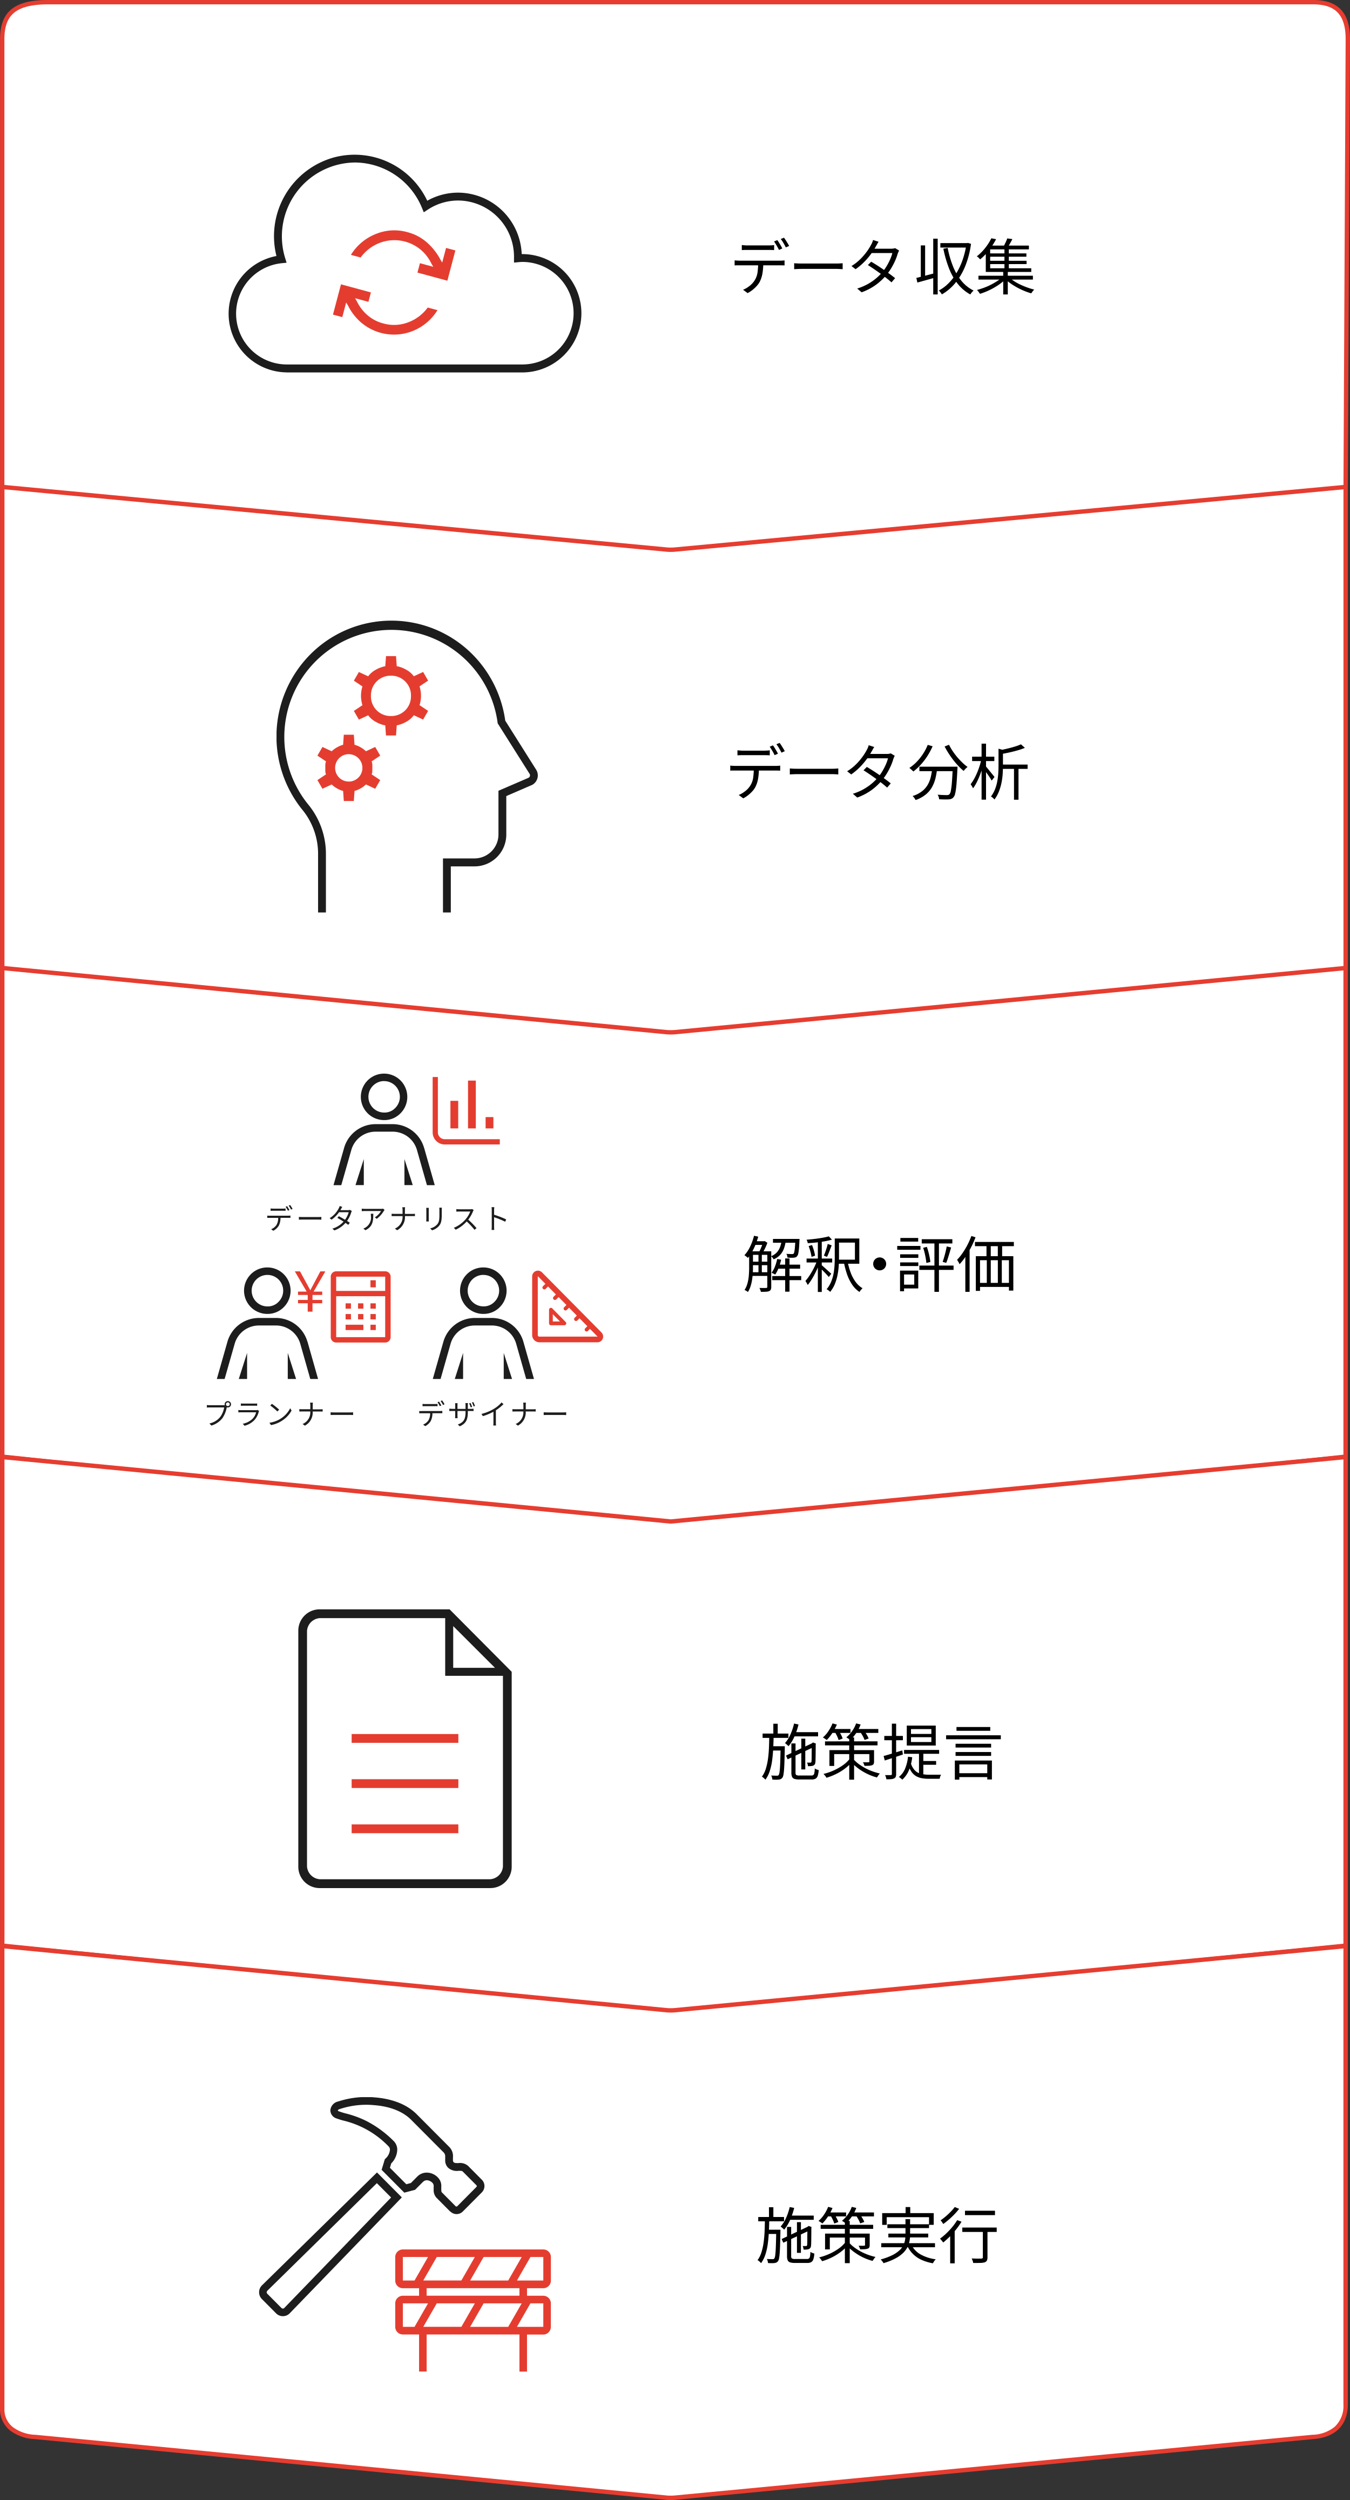 <svg xmlns="http://www.w3.org/2000/svg" xmlns:xlink="http://www.w3.org/1999/xlink" width="310" height="574" viewBox="0 0 310 574"><rect x="0" y="0" width="310" height="574" fill="#333333" stroke="none"/><defs><clipPath id="a"><path d="M309.47,111.08V223.27L154.5,237.79.98,223.27V111.08L154.5,121.88Z" transform="translate(-0.98 -111.08)" fill="#fff" stroke="#e63d30" stroke-miterlimit="10" stroke-width="1"/></clipPath><clipPath id="b"><path d="M309.47,222.75V334.94L155.315,351.41a11.181,11.181,0,0,1-1.637,0L.98,334.94V222.75l152.678,14.74a11.737,11.737,0,0,0,1.677,0Z" transform="translate(-0.98 -222.75)" fill="#fff" stroke="#e63d30" stroke-miterlimit="10" stroke-width="1"/></clipPath><clipPath id="c"><path d="M309.47,335.03V447.22L154.5,462.75.98,447.22V335.03L154.5,349.83Z" transform="translate(-0.98 -335.03)" fill="#fff" stroke="#e63d30" stroke-miterlimit="10" stroke-width="1"/></clipPath><clipPath id="d"><path d="M309.47,447.31V552.5c0,5-3.165,7.22-7.607,7.52L155.3,573.97a11.189,11.189,0,0,1-1.637,0L8.557,560.02C4.125,559.72.97,557.5.97,553.5V447.31l152.678,14.74a11.732,11.732,0,0,0,1.677,0L309.46,447.31Z" transform="translate(-0.97 -447.31)" fill="#fff" stroke="#e63d30" stroke-miterlimit="10" stroke-width="1"/></clipPath><clipPath id="e"><rect width="81" height="50" fill="none"/></clipPath><clipPath id="f"><rect width="60" height="67" fill="none"/></clipPath><clipPath id="g"><rect width="91" height="81" fill="none"/></clipPath><clipPath id="h"><rect width="49" height="64" fill="none"/></clipPath><clipPath id="i"><rect width="67" height="63" fill="none"/></clipPath></defs><g transform="translate(-0.47 -0.5)"><g transform="translate(0.98 111.08)"><path d="M309.47,111.08V223.27L154.5,237.79.98,223.27V111.08L154.5,121.88Z" transform="translate(-0.98 -111.08)" fill="#fff"/><g clip-path="url(#a)"><g transform="translate(0 -113.31)"><path d="M310.109.84V541.57c0,1.69-3.923,3.07-8.765,3.07H9.745C4.9,544.64.98,543.27.98,541.57V.84C.98-.85,4.9-2.23,9.745-2.23h291.6c4.842,0,8.765,1.37,8.765,3.07Z" transform="translate(-0.98 2.23)" fill="#fff"/><path d="M9.745-2.73h291.6a20,20,0,0,1,6.363.926c1.9.664,2.9,1.579,2.9,2.644V541.57c0,1.062-1,1.975-2.9,2.641a19.953,19.953,0,0,1-6.364.929H9.745a20,20,0,0,1-6.363-.926c-1.9-.664-2.9-1.579-2.9-2.644V.84c0-1.062,1-1.975,2.9-2.641A19.953,19.953,0,0,1,9.745-2.73Zm291.6,546.87c5.121,0,8.265-1.5,8.265-2.57V.84c0-.567-.855-1.219-2.232-1.7a18.992,18.992,0,0,0-6.033-.869H9.745C4.624-1.73,1.48-.233,1.48.84V541.57c0,.567.855,1.219,2.232,1.7a18.992,18.992,0,0,0,6.033.869Z" transform="translate(-0.98 2.23)" fill="#e63d30"/></g></g><path d="M.48,110.544,154.5,121.379,309.97,110.544V223.725l-.453.042L154.5,238.292l-.047,0L.48,223.725ZM308.97,222.815v-111.2L154.5,122.381,1.48,111.616v111.2L154.5,237.288Z" transform="translate(-0.98 -111.08)" fill="#e63d30"/></g><g transform="translate(0.98 222.75)"><path d="M309.47,222.75V334.94L155.315,351.41a11.181,11.181,0,0,1-1.637,0L.98,334.94V222.75l152.678,14.74a11.737,11.737,0,0,0,1.677,0Z" transform="translate(-0.98 -222.75)" fill="#fff"/><g clip-path="url(#b)"><g transform="translate(0 -113.32)"><path d="M309.47,112.5V653.23c0,1.69-3.923,3.07-8.765,3.07H9.745C4.9,656.3.98,654.93.98,653.23V112.5c0-1.69,3.923-3.07,8.765-3.07h290.96C305.547,109.43,309.47,110.8,309.47,112.5Z" transform="translate(-0.98 -109.43)" fill="#fff"/><path d="M9.745,108.93h290.96a20,20,0,0,1,6.363.926c1.9.664,2.9,1.579,2.9,2.644V653.23c0,1.062-1,1.975-2.9,2.641a19.953,19.953,0,0,1-6.364.929H9.745a20,20,0,0,1-6.363-.926c-1.9-.664-2.9-1.579-2.9-2.644V112.5c0-1.062,1-1.975,2.9-2.641A19.953,19.953,0,0,1,9.745,108.93ZM300.705,655.8c5.121,0,8.265-1.5,8.265-2.57V112.5c0-.567-.855-1.219-2.232-1.7a18.992,18.992,0,0,0-6.033-.869H9.745c-5.121,0-8.265,1.5-8.265,2.57V653.23c0,.567.855,1.219,2.232,1.7a18.992,18.992,0,0,0,6.033.869Z" transform="translate(-0.98 -109.43)" fill="#e63d30"/></g></g><path d="M.48,222.2,153.7,236.992a11.288,11.288,0,0,0,1.594,0L309.97,222.2v113.19l-.447.048L155.352,351.909a11.723,11.723,0,0,1-1.711,0l-.017,0L.48,335.389ZM308.97,334.491V223.3l-153.6,14.689a12.31,12.31,0,0,1-1.75,0h-.012L1.48,223.3v111.19l152.243,16.421a10.734,10.734,0,0,0,1.547,0Z" transform="translate(-0.98 -222.75)" fill="#e63d30"/></g><g transform="translate(0.98 335.03)"><path d="M309.47,335.03V447.22L154.5,462.75.98,447.22V335.03L154.5,349.83Z" transform="translate(-0.98 -335.03)" fill="#fff"/><g clip-path="url(#c)"><g transform="translate(0 -113.31)"><path d="M309.47,224.79V765.52c0,1.69-3.923,3.07-8.765,3.07H9.745C4.9,768.59.98,767.22.98,765.52V224.79c0-1.69,3.923-3.07,8.765-3.07h290.96C305.547,221.72,309.47,223.09,309.47,224.79Z" transform="translate(-0.98 -221.72)" fill="#fff"/><path d="M9.745,221.22h290.96a20,20,0,0,1,6.363.926c1.9.664,2.9,1.579,2.9,2.644V765.52c0,1.062-1,1.975-2.9,2.641a19.953,19.953,0,0,1-6.364.929H9.745a20,20,0,0,1-6.363-.926c-1.9-.664-2.9-1.579-2.9-2.644V224.79c0-1.062,1-1.975,2.9-2.641A19.953,19.953,0,0,1,9.745,221.22Zm290.96,546.87c5.121,0,8.265-1.5,8.265-2.57V224.79c0-.567-.855-1.219-2.232-1.7a18.992,18.992,0,0,0-6.033-.869H9.745c-5.121,0-8.265,1.5-8.265,2.57V765.52c0,.567.855,1.219,2.232,1.7a18.992,18.992,0,0,0,6.033.869Z" transform="translate(-0.98 -221.72)" fill="#e63d30"/></g></g><path d="M.48,334.479l.548.053,153.468,14.8L309.97,334.48V447.672l-.45.045L154.5,463.253l-.05-.005L.48,447.672ZM308.97,446.768V335.58L154.5,350.332l-.048,0L1.48,335.581V446.768L154.5,462.247Z" transform="translate(-0.98 -335.03)" fill="#e63d30"/></g><g transform="translate(0.97 447.31)"><path d="M309.47,447.31V552.5c0,5-3.165,7.22-7.607,7.52L155.3,573.97a11.189,11.189,0,0,1-1.637,0L8.557,560.02C4.125,559.72.97,557.5.97,553.5V447.31l152.678,14.74a11.732,11.732,0,0,0,1.677,0L309.46,447.31Z" transform="translate(-0.97 -447.31)" fill="#fff"/><g clip-path="url(#d)"><g transform="translate(0.01 -113.03)"><path d="M309.47,337.35V877.63c0,1.69-3.923,3.07-8.765,3.07H9.745C4.9,880.7.98,879.33.98,877.63V337.35c0-1.69,3.923-3.07,8.765-3.07h290.96C305.547,334.28,309.47,335.65,309.47,337.35Z" transform="translate(-0.98 -334.28)" fill="#fff"/><path d="M9.745,333.78h290.96a20,20,0,0,1,6.363.926c1.9.664,2.9,1.579,2.9,2.644V877.63c0,1.062-1,1.975-2.9,2.641a19.955,19.955,0,0,1-6.364.929H9.745a20,20,0,0,1-6.363-.926c-1.9-.664-2.9-1.579-2.9-2.644V337.35c0-1.062,1-1.975,2.9-2.641A19.953,19.953,0,0,1,9.745,333.78ZM300.705,880.2c5.121,0,8.265-1.5,8.265-2.57V337.35c0-.567-.855-1.219-2.232-1.7a18.994,18.994,0,0,0-6.033-.869H9.745c-5.121,0-8.265,1.5-8.265,2.57V877.63c0,.567.855,1.219,2.232,1.7a18.992,18.992,0,0,0,6.033.869Z" transform="translate(-0.98 -334.28)" fill="#e63d30"/></g></g><path d="M.47,446.759l153.219,14.792a11.262,11.262,0,0,0,1.594,0L309.47,446.81h.5V552.5c0,4.817-2.864,7.664-8.065,8.018l-146.563,13.95a11.738,11.738,0,0,1-1.711,0h-.011L8.516,560.518a10.107,10.107,0,0,1-5.73-1.983A6.265,6.265,0,0,1,.47,553.5ZM155.257,573.472l146.572-13.951a8.355,8.355,0,0,0,5.168-1.87,6.618,6.618,0,0,0,1.973-5.152V447.859l-153.609,14.69a12.311,12.311,0,0,1-1.75,0H153.6L1.47,447.861V553.5a5.229,5.229,0,0,0,1.947,4.26,9.132,9.132,0,0,0,5.174,1.761H8.6L153.71,573.472a10.766,10.766,0,0,0,1.551,0Z" transform="translate(-0.97 -447.31)" fill="#e63d30"/></g><g transform="translate(0.98 1)"><path d="M309.97,9.5l-.5,102.8L155.315,126.69a11.183,11.183,0,0,1-1.637,0L.98,112.3V9.5c0-6,3.045-8.5,10.5-8.5h290.5C307.3,1,309.97,3.5,309.97,9.5Z" transform="translate(-0.98 -1)" fill="#fff"/><path d="M11.482.5h290.5c2.869,0,4.945.7,6.348,2.152,1.439,1.486,2.139,3.726,2.139,6.848l-.5,103.256-.451.042L155.352,127.189a11.719,11.719,0,0,1-1.711,0h-.01L.48,112.755V9.5C.48,3.192,3.77.5,11.482.5ZM308.973,111.844,309.47,9.5c0-2.847-.607-4.859-1.857-6.15-1.2-1.243-3.045-1.848-5.629-1.848H11.482c-3.638,0-6.168.618-7.732,1.888C2.2,4.646,1.48,6.588,1.48,9.5V111.845l152.245,14.347a10.783,10.783,0,0,0,1.548,0Z" transform="translate(-0.98 -1)" fill="#e63d30"/></g><g transform="translate(167.97 50.999)" style="isolation:isolate"><path d="M2.842-10.234l.623.056q.315.028.651.028H8.96q.294,0,.651-.021t.651-.063v1.162q-.308-.028-.651-.035T8.96-9.114H4.13q-.35,0-.679.007t-.609.035ZM1.19-6.72q.28.028.581.049t.623.021h9.17q.224,0,.532-.014a4.731,4.731,0,0,0,.56-.056v1.162q-.224-.014-.525-.021t-.567-.007H1.778q-.308,0-.588.028Zm6.58.574a14.288,14.288,0,0,1-.189,2.415A6.682,6.682,0,0,1,6.93-1.75a4.843,4.843,0,0,1-.679.931A8.271,8.271,0,0,1,5.3.07,6.642,6.642,0,0,1,4.172.8L3.136.028a6.23,6.23,0,0,0,1.526-.91,4.9,4.9,0,0,0,1.12-1.232,4.6,4.6,0,0,0,.672-1.855,15.957,15.957,0,0,0,.14-2.177Zm3.22-5.222a6.883,6.883,0,0,1,.392.581q.21.343.413.693t.343.644l-.756.336q-.21-.434-.532-.987t-.6-.959Zm1.54-.56q.182.252.406.6t.434.693a6.619,6.619,0,0,1,.336.609l-.756.336q-.224-.462-.539-1a8.246,8.246,0,0,0-.623-.931Zm2.338,5.866.518.035q.308.021.679.028t.749.007h7.672q.532,0,.91-.028t.6-.042V-4.69l-.623-.042q-.413-.028-.875-.028H16.814q-.574,0-1.092.021t-.854.049Zm17.682-.35q.672.392,1.414.868t1.477.987q.735.511,1.407,1t1.19.924l-.826.966q-.476-.434-1.141-.959T34.664-3.689q-.742-.539-1.484-1.043t-1.386-.91Zm6.412-2.562a2.115,2.115,0,0,0-.182.371q-.084.217-.154.385a11.212,11.212,0,0,1-.56,1.54,16.005,16.005,0,0,1-.854,1.659,12.693,12.693,0,0,1-1.12,1.6,13.49,13.49,0,0,1-2.345,2.233,12.879,12.879,0,0,1-3.4,1.8L29.344-.252a12.59,12.59,0,0,0,2.373-1,12.313,12.313,0,0,0,1.925-1.309,11.648,11.648,0,0,0,1.484-1.47,10.22,10.22,0,0,0,1-1.414,14.518,14.518,0,0,0,.791-1.533,8.191,8.191,0,0,0,.49-1.421H32.214l.448-.994h4.452a3.57,3.57,0,0,0,.518-.035,1.708,1.708,0,0,0,.406-.105ZM34.244-10.99q-.182.28-.35.588t-.28.5a15.848,15.848,0,0,1-1.085,1.687,16.43,16.43,0,0,1-1.554,1.827A14.106,14.106,0,0,1,28.966-4.69l-.938-.728a11.022,11.022,0,0,0,2.086-1.638A14.116,14.116,0,0,0,31.6-8.806a12.7,12.7,0,0,0,.924-1.484,4.008,4.008,0,0,0,.252-.511,3.259,3.259,0,0,0,.2-.6Z" transform="translate(0 16)"/><path d="M.49-2.688q.826-.2,1.988-.5t2.366-.623l.14.994q-1.12.322-2.233.63l-2.023.56ZM4.368-11.7H5.39V1.106H4.368ZM1.512-10.15h.994v7.6H1.512Zm4.494-.532h6.258V-9.66H6.006Zm5.978,0h.168l.2-.042.686.21A20.692,20.692,0,0,1,11.676-5.3a14.71,14.71,0,0,1-2.31,3.857,11.254,11.254,0,0,1-3.01,2.534,3.166,3.166,0,0,0-.2-.3Q6.034.616,5.9.455A1.241,1.241,0,0,0,5.642.21a9.336,9.336,0,0,0,2.17-1.6A11.953,11.953,0,0,0,9.667-3.745,16.226,16.226,0,0,0,11.1-6.79a19.564,19.564,0,0,0,.889-3.654Zm-4.3,1.106a23.325,23.325,0,0,0,1.2,4.165,12.668,12.668,0,0,0,1.939,3.367A8.424,8.424,0,0,0,13.636.21q-.112.1-.259.252A3.094,3.094,0,0,0,13.1.791q-.126.175-.224.315A9.45,9.45,0,0,1,9.968-1.365a13.855,13.855,0,0,1-1.995-3.57A27.227,27.227,0,0,1,6.692-9.394Zm7.07,6.384h12.5v.882h-12.5Zm2.352-5.124H25.76v.756H17.108Zm0,1.694H25.8v.756H17.108Zm-.168-3.486h9.394v.868H16.94Zm3.78.5h1.008v5.012H20.72Zm-.28,5.292h1.05V1.106H20.44ZM20.216-2.87l.826.406a9.948,9.948,0,0,1-1.225,1.057,15.17,15.17,0,0,1-1.491.966A16.467,16.467,0,0,1,16.7.371a15.777,15.777,0,0,1-1.6.595Q14.98.77,14.784.5a2.466,2.466,0,0,0-.378-.42q.784-.21,1.61-.511a14,14,0,0,0,1.6-.7,15.765,15.765,0,0,0,1.449-.84A7.746,7.746,0,0,0,20.216-2.87Zm1.526-.014a7.914,7.914,0,0,0,1.141.9,11.579,11.579,0,0,0,1.449.812q.784.371,1.61.672a13.868,13.868,0,0,0,1.61.483Q27.44.1,27.314.252T27.076.56q-.112.154-.2.294A15.282,15.282,0,0,1,25.263.287,16.8,16.8,0,0,1,23.632-.49a14.79,14.79,0,0,1-1.5-.931,8.273,8.273,0,0,1-1.218-1.043Zm-.378-8.876,1.176.154q-.28.56-.6,1.113a11.055,11.055,0,0,1-.6.945l-.924-.2q.252-.42.525-.994A7.947,7.947,0,0,0,21.364-11.76Zm-3.654-.028,1.092.21q-.406.77-.938,1.575a15.4,15.4,0,0,1-1.211,1.589,12.271,12.271,0,0,1-1.519,1.47,2.915,2.915,0,0,0-.217-.252,3.533,3.533,0,0,0-.273-.259,1.67,1.67,0,0,0-.266-.189A11.032,11.032,0,0,0,15.8-8.974a12.811,12.811,0,0,0,1.12-1.442A11.421,11.421,0,0,0,17.71-11.788ZM16.436-9.52h1.008V-4.9H26.88v.84H16.436Z" transform="translate(42.43 16)"/></g><g transform="translate(52.97 36)"><g clip-path="url(#e)"><g transform="translate(0 0.014)"><path d="M105.06,60.5l-2.13-.58-.89,3.36-.42-.7a13.864,13.864,0,0,0-3.05-3.88,10.791,10.791,0,0,0-4.46-2.38,11.136,11.136,0,0,0-7.42.45,11.769,11.769,0,0,0-5.61,4.75l2.23.6a9.778,9.778,0,0,1,4.5-3.4,9.469,9.469,0,0,1,9.32,1.63,9.692,9.692,0,0,1,2.4,3.1l.46.81-3.06-.83-.57,2.16,6.87,1.86,1.84-6.95Zm-4.11,13.71-2.23-.6a9.778,9.778,0,0,1-4.5,3.4,9.1,9.1,0,0,1-5.74.24,8.927,8.927,0,0,1-3.58-1.87,9.692,9.692,0,0,1-2.4-3.1l-.46-.81,3.06.83.57-2.16L78.8,68.28l-1.84,6.95,2.14.58.89-3.36.42.7a12.372,12.372,0,0,0,3.02,3.9,11.639,11.639,0,0,0,11.91,1.92,11.815,11.815,0,0,0,5.61-4.75" transform="translate(-53 -38.514)" fill="#e43d30"/><path d="M66.3,88.5a13.477,13.477,0,0,1-2.32-26.72A18.755,18.755,0,0,1,77.47,39.07,18.453,18.453,0,0,1,98.61,49.09a14.464,14.464,0,0,1,7.09-1.86h0a14.692,14.692,0,0,1,14.6,14.11h.28a13.586,13.586,0,0,1,.01,27.17H66.3ZM81.94,40.31A16.964,16.964,0,0,0,65.98,62.26l.33,1.06-1.1.11a11.654,11.654,0,0,0,1.1,23.25h54.28a11.771,11.771,0,0,0,.01-23.54h0a9.818,9.818,0,0,0-1.09.06l-.98.09v-1.2a12.9,12.9,0,0,0-12.74-13.05h-.08a12.646,12.646,0,0,0-7,2.11l-.9.59-.41-1A16.755,16.755,0,0,0,81.96,40.31" transform="translate(-53 -38.514)" fill="#1d1d1d"/></g></g></g><g transform="translate(166.97 167)" style="isolation:isolate"><path d="M2.842-10.234l.623.056q.315.028.651.028H8.96q.294,0,.651-.021t.651-.063v1.162q-.308-.028-.651-.035T8.96-9.114H4.13q-.35,0-.679.007t-.609.035ZM1.19-6.72q.28.028.581.049t.623.021h9.17q.224,0,.532-.014a4.731,4.731,0,0,0,.56-.056v1.162q-.224-.014-.525-.021t-.567-.007H1.778q-.308,0-.588.028Zm6.58.574a14.288,14.288,0,0,1-.189,2.415A6.682,6.682,0,0,1,6.93-1.75a4.843,4.843,0,0,1-.679.931A8.271,8.271,0,0,1,5.3.07,6.642,6.642,0,0,1,4.172.8L3.136.028a6.23,6.23,0,0,0,1.526-.91,4.9,4.9,0,0,0,1.12-1.232,4.6,4.6,0,0,0,.672-1.855,15.957,15.957,0,0,0,.14-2.177Zm3.22-5.222a6.883,6.883,0,0,1,.392.581q.21.343.413.693t.343.644l-.756.336q-.21-.434-.532-.987t-.6-.959Zm1.54-.56q.182.252.406.6t.434.693a6.619,6.619,0,0,1,.336.609l-.756.336q-.224-.462-.539-1a8.246,8.246,0,0,0-.623-.931Zm2.338,5.866.518.035q.308.021.679.028t.749.007h7.672q.532,0,.91-.028t.6-.042V-4.69l-.623-.042q-.413-.028-.875-.028H16.814q-.574,0-1.092.021t-.854.049Zm17.682-.35q.672.392,1.414.868t1.477.987q.735.511,1.407,1t1.19.924l-.826.966q-.476-.434-1.141-.959T34.664-3.689q-.742-.539-1.484-1.043t-1.386-.91Zm6.412-2.562a2.115,2.115,0,0,0-.182.371q-.084.217-.154.385a11.212,11.212,0,0,1-.56,1.54,16.005,16.005,0,0,1-.854,1.659,12.693,12.693,0,0,1-1.12,1.6,13.49,13.49,0,0,1-2.345,2.233,12.879,12.879,0,0,1-3.4,1.8L29.344-.252a12.59,12.59,0,0,0,2.373-1,12.313,12.313,0,0,0,1.925-1.309,11.648,11.648,0,0,0,1.484-1.47,10.22,10.22,0,0,0,1-1.414,14.518,14.518,0,0,0,.791-1.533,8.191,8.191,0,0,0,.49-1.421H32.214l.448-.994h4.452a3.57,3.57,0,0,0,.518-.035,1.708,1.708,0,0,0,.406-.105ZM34.244-10.99q-.182.28-.35.588t-.28.5a15.848,15.848,0,0,1-1.085,1.687,16.43,16.43,0,0,1-1.554,1.827A14.106,14.106,0,0,1,28.966-4.69l-.938-.728a11.022,11.022,0,0,0,2.086-1.638A14.116,14.116,0,0,0,31.6-8.806a12.7,12.7,0,0,0,.924-1.484,4.008,4.008,0,0,0,.252-.511,3.259,3.259,0,0,0,.2-.6Z" transform="translate(0 16)"/><path d="M2.618-6.468H10.64v1.022H2.618Zm7.658,0h1.092v.315a1.007,1.007,0,0,1-.014.189q-.084,1.638-.161,2.779t-.182,1.9A8.825,8.825,0,0,1,10.78-.1a1.465,1.465,0,0,1-.322.63A1.171,1.171,0,0,1,10,.9a2.009,2.009,0,0,1-.616.133q-.35.028-.959.021T7.154,1.008A2.271,2.271,0,0,0,7.049.476,1.9,1.9,0,0,0,6.8-.042Q7.49.014,8.078.035t.84.021a1.238,1.238,0,0,0,.35-.042.557.557,0,0,0,.238-.14,1.678,1.678,0,0,0,.343-.847A17.628,17.628,0,0,0,10.087-2.9q.1-1.281.189-3.353ZM4.536-11.48l1.12.322A16.349,16.349,0,0,1,4.445-8.9,14.7,14.7,0,0,1,2.933-6.93a12.922,12.922,0,0,1-1.7,1.568,3.537,3.537,0,0,0-.266-.266Q.8-5.782.623-5.936t-.3-.252A9.944,9.944,0,0,0,2.016-7.6,12.182,12.182,0,0,0,3.458-9.415,11.914,11.914,0,0,0,4.536-11.48Zm4.886-.028a11.818,11.818,0,0,0,.826,1.435,15.547,15.547,0,0,0,1.064,1.414A16.138,16.138,0,0,0,12.495-7.4a10.594,10.594,0,0,0,1.183.987q-.14.112-.315.273a4.256,4.256,0,0,0-.322.329,2.679,2.679,0,0,0-.245.322A12.286,12.286,0,0,1,11.606-6.6Q11-7.238,10.423-7.98T9.331-9.52q-.511-.8-.917-1.582ZM5.572-6.174H6.706a17.515,17.515,0,0,1-.364,2.24,8.268,8.268,0,0,1-.77,2.058A6.09,6.09,0,0,1,4.137-.126,7.645,7.645,0,0,1,1.75,1.19,3.494,3.494,0,0,0,1.568.875,3.432,3.432,0,0,0,1.323.539,2.468,2.468,0,0,0,1.064.266,6.821,6.821,0,0,0,3.283-.875,5.205,5.205,0,0,0,4.592-2.422a6.9,6.9,0,0,0,.672-1.806A16.576,16.576,0,0,0,5.572-6.174Zm15.764-.784h6.132v.994H21.336Zm-.546-3.654,1.3.392q-.014.14-.28.182v3.374q0,.826-.063,1.82a15.521,15.521,0,0,1-.266,2.023,11.846,11.846,0,0,1-.595,2.03,8.05,8.05,0,0,1-1.036,1.869,1.047,1.047,0,0,0-.217-.259q-.147-.133-.3-.259a1.279,1.279,0,0,0-.28-.182,7.087,7.087,0,0,0,.938-1.68,9.757,9.757,0,0,0,.518-1.834,16.09,16.09,0,0,0,.224-1.841q.056-.9.056-1.7Zm5.152-.994.9.812a14.5,14.5,0,0,1-1.659.574q-.931.266-1.911.483t-1.918.371a1.871,1.871,0,0,0-.14-.441A3.026,3.026,0,0,0,21-10.22q.9-.182,1.813-.4t1.736-.469A11.159,11.159,0,0,0,25.942-11.606Zm-1.6,4.97h1.036V1.12H24.346ZM14.728-8.764h5.1v1.008h-5.1Zm2.17-3H17.92V1.106H16.9Zm-.056,3.626.686.224q-.182.84-.455,1.75t-.616,1.778a17.308,17.308,0,0,1-.728,1.61A8.731,8.731,0,0,1,14.938-1.5a3.255,3.255,0,0,0-.252-.483q-.168-.273-.294-.469a8.688,8.688,0,0,0,.749-1.134,14.535,14.535,0,0,0,.7-1.428q.329-.77.588-1.568A14.26,14.26,0,0,0,16.842-8.134Zm.98,1.54q.14.14.427.49t.616.756l.609.749q.28.343.392.5l-.658.84a6.119,6.119,0,0,0-.378-.658q-.252-.392-.553-.812l-.56-.784q-.259-.364-.427-.588Z" transform="translate(42 16)"/></g><g transform="translate(63.97 143)"><g clip-path="url(#f)"><g transform="translate(-0.017 -0.002)"><path d="M78.95,182.41l-.16-2.31a5.675,5.675,0,0,1-1.39-.58,5.444,5.444,0,0,1-1.23-.91l-2.13.99-1.15-1.99,1.97-1.32a1.932,1.932,0,0,1-.16-.74V174.1a2.709,2.709,0,0,1,.16-.79l-1.97-1.32L74.04,170l2.13.99a5.763,5.763,0,0,1,1.23-.91,6.018,6.018,0,0,1,1.39-.58l.16-2.31h2.3l.16,2.31a5.675,5.675,0,0,1,1.39.58,5.444,5.444,0,0,1,1.23.91l2.13-.99,1.15,1.99-1.97,1.32a2.645,2.645,0,0,1,.16.79v1.45a1.855,1.855,0,0,1-.16.74l1.97,1.32-1.15,1.99-2.13-.99a5.763,5.763,0,0,1-1.23.91,6.018,6.018,0,0,1-1.39.58l-.16,2.31Zm1.15-4.46a3.145,3.145,0,0,0-.05-6.29,3.076,3.076,0,0,0-2.17.91,3.169,3.169,0,0,0-.03,4.44,3.1,3.1,0,0,0,2.24.93h0Zm8.53-10.58-.16-2.32a6.76,6.76,0,0,1-2.13-.79,5.311,5.311,0,0,1-1.8-1.53l-2.13.99-1.15-1.99,1.97-1.32a6.518,6.518,0,0,1-.25-1.08,7.045,7.045,0,0,1,0-2.15,5.828,5.828,0,0,1,.25-1.08l-1.97-1.32,1.15-1.99,2.13.99a5.311,5.311,0,0,1,1.8-1.53,7.013,7.013,0,0,1,2.13-.79l.17-2.32h2.3l.16,2.31a6.76,6.76,0,0,1,2.13.79,5.311,5.311,0,0,1,1.8,1.53l2.13-.99,1.15,1.99-1.97,1.32a6.518,6.518,0,0,1,.25,1.08,7.33,7.33,0,0,1,0,2.16,5.727,5.727,0,0,1-.25,1.07l1.97,1.32-1.15,1.99-2.13-.99a5.311,5.311,0,0,1-1.8,1.53,7.013,7.013,0,0,1-2.13.79l-.16,2.32h-2.3Zm1.15-4.47a4.494,4.494,0,0,0,4.59-4.41v-.22a4.5,4.5,0,0,0-4.38-4.63h-.22a4.494,4.494,0,0,0-4.59,4.41v.22a4.5,4.5,0,0,0,4.38,4.63h.22Z" transform="translate(-63.483 -140.998)" fill="#e43d30"/><path d="M103.52,208h-1.8V195.59h7.27a5.5,5.5,0,0,0,5.47-5.52V180.06l6.79-2.93a.758.758,0,0,0,.18-.09.641.641,0,0,0,.16-.89h0l-7.3-11.56-.03-.2a24.6,24.6,0,1,0-43.58,18.7,17.87,17.87,0,0,1,4.16,11.17v13.75h-1.8V194.28a16,16,0,0,0-3.75-10.03,26.75,26.75,0,0,1,4.07-37.4,26.244,26.244,0,0,1,37.1,4.11,26.811,26.811,0,0,1,5.56,13l7.06,11.2a2.475,2.475,0,0,1-.65,3.41,2.047,2.047,0,0,1-.51.26l-5.66,2.45v8.81a7.3,7.3,0,0,1-7.27,7.33h-5.47v10.59Z" transform="translate(-63.483 -140.998)" fill="#1d1d1d"/></g></g></g><g transform="translate(170.97 280)" style="isolation:isolate"><path d="M1.946-8.2H5.992v.812H1.946Zm0,2.38H5.992v.8H1.946Zm0,2.422H5.992v.84H1.946ZM7.91-5.138h5.32v.924H7.91ZM2.674-10.514h2.31v.84H2.674ZM7-11.046h5.474v.882H7ZM6.832-2.52h6.65v.938H6.832ZM9.8-6.566h.994v7.63H9.8ZM3.668-7.812h.77v4.76h-.77Zm8.484-3.234H13.1l-.007.14q-.007.14-.021.252-.042,1.162-.112,1.89a8.108,8.108,0,0,1-.168,1.12,1.309,1.309,0,0,1-.252.56.743.743,0,0,1-.308.245,1.582,1.582,0,0,1-.448.1,4.451,4.451,0,0,1-.616.021q-.406-.007-.84-.035a2.654,2.654,0,0,0-.077-.448,1.339,1.339,0,0,0-.175-.42q.42.028.77.042t.49.014a1.239,1.239,0,0,0,.252-.021.3.3,0,0,0,.168-.105,1.253,1.253,0,0,0,.154-.448,9.046,9.046,0,0,0,.126-1.008q.056-.672.112-1.764ZM7.966-6.44l.91.168A13.569,13.569,0,0,1,8.3-4.389a7.016,7.016,0,0,1-.8,1.533A1.257,1.257,0,0,0,7.266-3l-.308-.154q-.154-.077-.28-.133a5.742,5.742,0,0,0,.784-1.435A10.8,10.8,0,0,0,7.966-6.44Zm-5.32-5.334.966.21a17.211,17.211,0,0,1-.63,1.848,14.255,14.255,0,0,1-.8,1.673,8.656,8.656,0,0,1-.945,1.365,1.606,1.606,0,0,0-.217-.2Q.868-7,.714-7.119T.448-7.308A7.9,7.9,0,0,0,1.757-9.289,12.9,12.9,0,0,0,2.646-11.774ZM1.526-8.2h.882V-4.48q0,.63-.049,1.372t-.168,1.5a9.418,9.418,0,0,1-.35,1.463,5.974,5.974,0,0,1-.6,1.3A1.389,1.389,0,0,0,1.022.973Q.882.882.735.8A1.836,1.836,0,0,0,.476.672a5.663,5.663,0,0,0,.7-1.645,10.253,10.253,0,0,0,.287-1.806q.063-.917.063-1.7ZM5.7-8.2h.9V-.028a1.487,1.487,0,0,1-.105.609.73.73,0,0,1-.371.357,2.241,2.241,0,0,1-.714.14q-.448.028-1.19.028A2.4,2.4,0,0,0,4.088.658a3.533,3.533,0,0,0-.2-.448q.546.014.973.014T5.432.21a.3.3,0,0,0,.2-.056.253.253,0,0,0,.063-.2ZM9-10.766h.966A9.648,9.648,0,0,1,9.562-8.96a4.481,4.481,0,0,1-.847,1.5,4.233,4.233,0,0,1-1.561,1.1A2.2,2.2,0,0,0,6.9-6.734a1.9,1.9,0,0,0-.336-.336A3.591,3.591,0,0,0,7.924-8a3.868,3.868,0,0,0,.735-1.274A7.31,7.31,0,0,0,9-10.766Zm-4.27.252h.21l.154-.042.616.392A11.286,11.286,0,0,1,5.138-8.8a11.464,11.464,0,0,1-.672,1.2,3.1,3.1,0,0,0-.329-.217,3.979,3.979,0,0,0-.357-.189,6.875,6.875,0,0,0,.364-.721q.182-.413.336-.84t.252-.763Zm9.982,3.976h5.88v.9h-5.88Zm2.59-4.13.9-.252V1.134h-.9Zm2.52-.966.714.756q-.742.21-1.68.378t-1.939.273q-1,.1-1.925.161a2.7,2.7,0,0,0-.105-.4,2.13,2.13,0,0,0-.175-.4q.91-.07,1.862-.182t1.806-.266Q19.236-11.466,19.824-11.634ZM15.19-9.394l.77-.252a11.448,11.448,0,0,1,.434,1.267A9.306,9.306,0,0,1,16.66-7.2l-.8.28a9.761,9.761,0,0,0-.259-1.2Q15.414-8.806,15.19-9.394Zm5.992-1.75h.98v4.452q0,.882-.07,1.911a15.987,15.987,0,0,1-.28,2.072A11.066,11.066,0,0,1,21.2-.679a6.953,6.953,0,0,1-1.078,1.8A1.179,1.179,0,0,0,19.9.9q-.147-.119-.3-.231A1.58,1.58,0,0,0,19.32.5a6.482,6.482,0,0,0,1.022-1.68A9.158,9.158,0,0,0,20.9-3.038a15.584,15.584,0,0,0,.231-1.89q.056-.938.056-1.764ZM17.15-6.174l.672.294q-.224.686-.546,1.442t-.707,1.491q-.385.735-.791,1.372a11.357,11.357,0,0,1-.8,1.113,3.63,3.63,0,0,0-.245-.483q-.161-.273-.287-.455a8.611,8.611,0,0,0,.756-.959q.392-.567.763-1.218T16.646-4.9A11.964,11.964,0,0,0,17.15-6.174Zm.994,1.12q.154.126.469.406t.672.6l.658.6.441.4L19.81-2.3q-.168-.21-.455-.525t-.616-.651q-.329-.336-.63-.637t-.5-.469ZM19.572-9.9l.91.336q-.182.448-.364.931t-.364.931q-.182.448-.35.784L18.69-7.21q.154-.35.322-.826T19.334-9Q19.488-9.492,19.572-9.9Zm4.536,3.892a15.521,15.521,0,0,0,.707,2.632A8.84,8.84,0,0,0,25.956-1.2,5.387,5.387,0,0,0,27.566.28a3.188,3.188,0,0,0-.252.252,3.655,3.655,0,0,0-.252.308q-.112.154-.2.294A6.047,6.047,0,0,1,25.179-.553,10.213,10.213,0,0,1,24-2.947a19.273,19.273,0,0,1-.749-2.905Zm-2.45-5.138h5.166v5.8H21.658v-.938h4.158v-3.92H21.658ZM31.5-6.8a1.472,1.472,0,0,1,.756.2,1.454,1.454,0,0,1,.532.532,1.472,1.472,0,0,1,.2.756,1.484,1.484,0,0,1-.2.749,1.439,1.439,0,0,1-.532.539,1.472,1.472,0,0,1-.756.2,1.484,1.484,0,0,1-.749-.2,1.423,1.423,0,0,1-.539-.539,1.484,1.484,0,0,1-.2-.749,1.472,1.472,0,0,1,.2-.756,1.439,1.439,0,0,1,.539-.532A1.484,1.484,0,0,1,31.5-6.8Zm15.4-2.52,1.008.238q-.168.588-.364,1.239T47.159-6.6q-.189.6-.385,1.057l-.812-.238q.168-.476.35-1.1t.336-1.267Q46.8-8.792,46.9-9.324ZM41.482-9l.854-.224q.2.56.364,1.19t.28,1.218q.112.588.154,1.064l-.91.224q-.042-.476-.147-1.078t-.252-1.225A10.8,10.8,0,0,0,41.482-9Zm-.322-1.974h7.028V-10H41.16Zm-.546,6.048h7.854v.994H40.614Zm3.458-5.712h1.036V1.106H44.072ZM36.2-7.518h4.172v.826H36.2Zm.056-3.752h4.088v.84H36.26ZM36.2-5.656h4.172v.84H36.2Zm-.672-3.78h5.334v.882H35.532Zm1.162,5.67h3.668V.322H36.694V-.546h2.744V-2.884H36.694Zm-.518,0H37.1V.966h-.924Zm17.206-6.58h8.932v.966H53.382Zm.2,3.262h8.61v7.9H61.18V-6.16H54.544V.882h-.966Zm2.45-3.108h.98v3.78h-.98Zm2.6-.014h.994v3.78h-.994ZM54.026-.952h7.882v.924H54.026ZM56.1-6.44h.91V-.252H56.1Zm2.534,0h.91V-.266h-.91Zm-6.076-5.278.952.294a21.119,21.119,0,0,1-1.015,2.289A21.436,21.436,0,0,1,51.24-7.007a13.623,13.623,0,0,1-1.4,1.771,2.755,2.755,0,0,0-.147-.308q-.1-.2-.217-.392a1.927,1.927,0,0,0-.21-.308A11.786,11.786,0,0,0,50.533-7.8,17.314,17.314,0,0,0,51.66-9.681,17.425,17.425,0,0,0,52.556-11.718ZM51.17-8.092l.966-.98.014.014V1.106h-.98Z" transform="translate(0 16)"/></g><g transform="translate(47.97 247.001)"><g clip-path="url(#g)"><path d="M77.7,304.74a1.246,1.246,0,0,1-1.25-1.23V289.62a1.246,1.246,0,0,1,1.25-1.23H88.95a1.244,1.244,0,0,1,1.25,1.22h0v13.9a1.246,1.246,0,0,1-1.25,1.23H77.7Zm0-1.23H88.95v-9.4H77.7Zm11.25-13.89H77.7v3.27H88.95Zm-3.38,12.26v-1.23h1.22v1.23Zm-5.71,0v-1.23h4.08v1.23Zm5.71-3.68h1.22v1.23H85.57Zm-2.85,0h1.22v1.23H82.72Zm-2.86,0h1.23v1.23H79.86Zm5.71-1.23v-1.23h1.22v1.23Zm-2.85,0v-1.23h1.22v1.23Zm-2.86,0v-1.23h1.23v1.23Zm5.71-6.53h1.22v1.63H85.57Z" transform="translate(-48 -243)" fill="#e43d30"/><path d="M72.53,293.05h1.96v.77H72.26v1.14h2.23v.77H72.26v1.92h-1.1v-1.92H68.93v-.77h2.23v-1.14H68.93v-.77h1.99L68.2,288.4h1.19l2.37,4.34,2.3-4.34h1.15l-2.7,4.65Z" transform="translate(-48 -243)" fill="#e43d30"/><rect width="1.79" height="6.33" transform="translate(55.93 6.25)" fill="#e43d30"/><rect width="1.79" height="10.98" transform="translate(59.97 1.6)" fill="#e43d30"/><rect width="1.79" height="2.6" transform="translate(64.01 9.98)" fill="#e43d30"/><path d="M102.64,259.27a2.793,2.793,0,0,1-2.79-2.8V243.78h1.2v12.69a1.588,1.588,0,0,0,1.59,1.59h12.63v1.2H102.64Z" transform="translate(-48 -243)" fill="#e43d30"/><path d="M101.84,319.19a9.942,9.942,0,0,0-.53-.89l-.34.15a8.159,8.159,0,0,1,.53.9l.35-.15Zm-1.47.16a5.918,5.918,0,0,1,.6.02v-.54a4.032,4.032,0,0,1-.6.04H98.12a5.648,5.648,0,0,1-.59-.04v.54c.17-.01.38-.02.6-.02Zm-3.04,1.14a4.858,4.858,0,0,1-.56-.03v.53c.17-.01.36-.01.56-.01h1.94a3.114,3.114,0,0,1-.38,1.61,2.655,2.655,0,0,1-1.23.99l.48.36a3.125,3.125,0,0,0,1.28-1.19,4.015,4.015,0,0,0,.38-1.78h1.76c.16,0,.36,0,.51.01v-.54a4.364,4.364,0,0,1-.51.03H97.31Zm4.36-2.31a6.7,6.7,0,0,1,.54.9l.35-.16a8.2,8.2,0,0,0-.55-.89l-.35.14Zm7.23,1.34a7.962,7.962,0,0,0-.38-.91l-.31.1c.14.3.26.61.37.92l.32-.11Zm-.99.46v-.81a4.579,4.579,0,0,1,.03-.53h-.59c0,.07.03.28.03.53v.81h-1.85v-.84a2.475,2.475,0,0,1,.03-.47H105a3.829,3.829,0,0,1,.03.47v.83h-.7a4.623,4.623,0,0,1-.65-.05v.56c.07,0,.36-.02.65-.02h.7v1.06c0,.25-.03.53-.03.59h.58c0-.06-.03-.34-.03-.59v-1.06h1.85v.27c0,1.82-.59,2.38-1.77,2.83l.44.42c1.48-.67,1.86-1.56,1.86-3.29v-.23h.72c.29,0,.52.01.59.02v-.55a4.032,4.032,0,0,1-.6.04h-.71Zm.94-1.47a6.378,6.378,0,0,1,.38.9l.32-.1a7.191,7.191,0,0,0-.39-.9l-.31.09Zm6.81-.02a7.154,7.154,0,0,1-1.71,1.44,10.223,10.223,0,0,1-2.9,1.2l.3.51a12.421,12.421,0,0,0,2.44-1.01v2.46a5.477,5.477,0,0,1-.04.7h.64a5.374,5.374,0,0,1-.04-.7V320.3a10.32,10.32,0,0,0,1.74-1.41l-.43-.39Zm5.55,1.57v-.87a4.632,4.632,0,0,1,.04-.65h-.64a3.466,3.466,0,0,1,.06.64v.88h-1.92c-.23,0-.47-.02-.6-.03v.56c.13-.01.36-.02.61-.02h1.9a2.9,2.9,0,0,1-1.76,2.87l.5.38a3.4,3.4,0,0,0,1.8-3.25h1.72a4.544,4.544,0,0,1,.57.02v-.55c-.1.01-.35.03-.57.03h-1.72Zm4.11,1.34c.2-.02.55-.03.9-.03h3.57c.29,0,.57.03.7.03v-.64c-.14.01-.38.03-.7.03h-3.56c-.36,0-.71-.02-.9-.03v.64Z" transform="translate(-48 -243)" fill="#1d1d1d"/><path d="M111.51,298.17h.07a5.176,5.176,0,0,0,3.69-1.56,5.34,5.34,0,0,0-3.78-9.11h-.02a5.335,5.335,0,0,0,.01,10.67h0Zm-.01-8.95h.01a3.606,3.606,0,0,1,2.54,6.17,3.368,3.368,0,0,1-2.52,1.05h-.02a3.615,3.615,0,0,1-.01-7.23h0Z" transform="translate(-48 -243)" fill="#1d1d1d"/><path d="M120.68,304.54a7.527,7.527,0,0,0-7.2-5.44h-3.96a7.527,7.527,0,0,0-7.2,5.44l-2.44,8.57h1.79l2.3-8.09a5.772,5.772,0,0,1,5.55-4.19h3.96a5.793,5.793,0,0,1,5.55,4.19l2.3,8.09h1.79l-2.44-8.57Z" transform="translate(-48 -243)" fill="#1d1d1d"/><path d="M106.84,313.11v-5.98l-1.91,5.98Z" transform="translate(-48 -243)" fill="#1d1d1d"/><path d="M116.17,313.11h1.91l-1.91-5.98Z" transform="translate(-48 -243)" fill="#1d1d1d"/><path d="M66.96,274.32a9.942,9.942,0,0,0-.53-.89l-.34.15a8.159,8.159,0,0,1,.53.9l.35-.16Zm-1.48.16a5.918,5.918,0,0,1,.6.02v-.54a4.032,4.032,0,0,1-.6.04H63.23a5.648,5.648,0,0,1-.59-.04v.54c.17-.01.38-.02.6-.02Zm-3.04,1.15a4.858,4.858,0,0,1-.56-.03v.53c.17-.01.36-.01.56-.01h1.94a3.114,3.114,0,0,1-.38,1.61,2.655,2.655,0,0,1-1.23.99l.48.36a3.188,3.188,0,0,0,1.28-1.19,4.015,4.015,0,0,0,.38-1.78h1.77c.16,0,.36,0,.51.01v-.53a4.364,4.364,0,0,1-.51.03H62.43Zm4.35-2.31a5.111,5.111,0,0,1,.54.9l.35-.16a8.2,8.2,0,0,0-.55-.89l-.35.14Zm2.34,3.22c.2-.02.55-.03.9-.03H73.6c.29,0,.56.03.69.03v-.64c-.14.01-.38.03-.7.03H70.03c-.36,0-.71-.02-.9-.03v.64Zm11.73-2.26a1.251,1.251,0,0,1-.43.07H78.66c.05-.09.1-.16.14-.24.07-.12.18-.34.29-.52l-.59-.19a2.36,2.36,0,0,1-.21.52,5.782,5.782,0,0,1-2.09,2.27l.44.34a7.163,7.163,0,0,0,1.72-1.71h2.21a5.344,5.344,0,0,1-.84,1.73c-.51-.31-1.05-.62-1.43-.81l-.33.38c.36.2.91.53,1.42.86a5.622,5.622,0,0,1-2.57,1.62l.47.4a6.2,6.2,0,0,0,2.55-1.73c.25.17.46.33.62.45l.36-.47c-.16-.12-.38-.27-.63-.42a6.676,6.676,0,0,0,.95-1.93,2.17,2.17,0,0,1,.15-.35l-.42-.27Zm4.78.89a3.709,3.709,0,0,1,.03.47,2.691,2.691,0,0,1-1.15,2.64,2.422,2.422,0,0,1-.58.29l.47.39c1.66-.83,1.81-2.02,1.81-3.78h-.58Zm2.86-1.16a3.423,3.423,0,0,1-.46.04H84.31a6.132,6.132,0,0,1-.74-.05v.59a6.117,6.117,0,0,1,.74-.04H88A4.282,4.282,0,0,1,86.58,276l.43.34a6.335,6.335,0,0,0,1.62-1.8c.05-.07.13-.17.17-.23l-.31-.31Zm4.98,1.19v-.87a4.632,4.632,0,0,1,.04-.65h-.64a3.466,3.466,0,0,1,.06.64v.88H91.03c-.23,0-.47-.02-.6-.03v.56c.13-.01.36-.02.61-.02h1.9a2.9,2.9,0,0,1-1.76,2.87l.51.38a3.4,3.4,0,0,0,1.8-3.25h1.72a4.544,4.544,0,0,1,.57.02v-.55c-.1.01-.35.03-.56.03H93.48Zm4.89-1.38c.01.12.03.35.03.47v2.16c0,.2-.02.4-.03.5h.6c-.01-.12-.02-.33-.02-.49v-2.17a3.467,3.467,0,0,1,.02-.47Zm3-.05c.01.16.03.34.03.56v1.03c0,1.23-.08,1.76-.55,2.3a3.034,3.034,0,0,1-1.56.87l.42.45a3.478,3.478,0,0,0,1.55-.95c.47-.56.68-1.07.68-2.64v-1.05a4.615,4.615,0,0,1,.03-.56h-.6Zm7.57.32a1.992,1.992,0,0,1-.49.06h-2.5a5.1,5.1,0,0,1-.66-.05v.59c.07,0,.43-.03.66-.03h2.53a5.96,5.96,0,0,1-1.08,1.81,7.334,7.334,0,0,1-2.68,1.93l.42.44a8.138,8.138,0,0,0,2.53-1.9,15.565,15.565,0,0,1,1.79,1.93l.46-.4a18.311,18.311,0,0,0-1.9-1.94,7.806,7.806,0,0,0,1.09-1.9,2.693,2.693,0,0,1,.16-.29l-.34-.25Zm7.79,2.38a21.128,21.128,0,0,0-2.77-1.07v-1.06c0-.2.03-.47.05-.68h-.64a3.822,3.822,0,0,1,.05.68v3.78a6.62,6.62,0,0,1-.04.77H114a6.736,6.736,0,0,1-.04-.77v-2.15a18.179,18.179,0,0,1,2.55,1.04l.22-.55Z" transform="translate(-48 -243)" fill="#1d1d1d"/><path d="M88.71,253.67h.07a5.176,5.176,0,0,0,3.69-1.56A5.34,5.34,0,0,0,88.7,243h-.01a5.335,5.335,0,0,0,.01,10.67h0Zm-.01-8.95h.01a3.613,3.613,0,0,1,2.55,6.17,3.368,3.368,0,0,1-2.52,1.05h-.02a3.615,3.615,0,0,1-.01-7.23h0Z" transform="translate(-48 -243)" fill="#1d1d1d"/><path d="M97.88,260.04a7.527,7.527,0,0,0-7.2-5.44H86.72a7.527,7.527,0,0,0-7.2,5.44l-2.44,8.57h1.79l2.31-8.09a5.772,5.772,0,0,1,5.55-4.19h3.96a5.793,5.793,0,0,1,5.55,4.19l2.3,8.09h1.79l-2.44-8.57Z" transform="translate(-48 -243)" fill="#1d1d1d"/><path d="M84.04,268.6v-5.98l-1.91,5.98Z" transform="translate(-48 -243)" fill="#1d1d1d"/><path d="M93.37,268.6h1.91l-1.91-5.98Z" transform="translate(-48 -243)" fill="#1d1d1d"/><path d="M52.82,319.34a.43.43,0,1,1,.43-.43.427.427,0,0,1-.43.43m-4.17-.21a4.632,4.632,0,0,1-.65-.04v.57c.16,0,.39-.02.64-.02h3.33a5.1,5.1,0,0,1-.85,2.12,4.262,4.262,0,0,1-2.53,1.56l.44.49a5.025,5.025,0,0,0,2.56-1.73,6.532,6.532,0,0,0,.97-2.4v-.07a.824.824,0,0,0,.26.04.73.73,0,0,0,0-1.46.726.726,0,0,0-.73.72.833.833,0,0,0,.03.22H48.66Zm10.99,1.09a.874.874,0,0,1-.36.05H55.86a4.443,4.443,0,0,1-.63-.04v.55c.23-.01.47-.02.63-.02h3.45a3.308,3.308,0,0,1-.77,1.44,4.376,4.376,0,0,1-2.29,1.19l.4.46a4.692,4.692,0,0,0,2.32-1.36,4.458,4.458,0,0,0,.94-1.85.663.663,0,0,1,.09-.19l-.36-.23Zm-3.83-.95c.17-.01.38-.02.59-.02h2.55a5.441,5.441,0,0,1,.6.02v-.54a2.919,2.919,0,0,1-.59.03H56.4a3.889,3.889,0,0,1-.59-.03v.54Zm7.13-.46-.37.4a13.111,13.111,0,0,1,1.62,1.36l.41-.41a13.329,13.329,0,0,0-1.66-1.34h0Zm-.56,4.36.34.53a6.908,6.908,0,0,0,2.55-1.02,6.522,6.522,0,0,0,2.18-2.31l-.31-.55a6.169,6.169,0,0,1-2.17,2.39,6.587,6.587,0,0,1-2.6.95h0Zm9.93-3.11v-.87a4.632,4.632,0,0,1,.04-.65H71.7a3.466,3.466,0,0,1,.06.64v.88H69.84c-.23,0-.47-.02-.6-.03v.56c.13-.01.36-.02.61-.02h1.9a2.92,2.92,0,0,1-1.76,2.88l.51.38a3.4,3.4,0,0,0,1.8-3.25h1.72a4.544,4.544,0,0,1,.57.02v-.55c-.1.01-.35.03-.57.03H72.31Zm4.11,1.33c.2-.02.55-.03.9-.03h3.57c.29,0,.56.03.69.03v-.63c-.14.01-.38.03-.7.03H77.32c-.36,0-.71-.02-.9-.03v.63Z" transform="translate(-48 -243)" fill="#1d1d1d"/><path d="M61.91,298.17h.07a5.176,5.176,0,0,0,3.69-1.56,5.34,5.34,0,0,0-3.78-9.11h-.02a5.335,5.335,0,0,0,.01,10.67h0Zm0-8.95h.01a3.613,3.613,0,0,1,2.54,6.18,3.368,3.368,0,0,1-2.52,1.05h-.03a3.615,3.615,0,0,1-.01-7.23h0Z" transform="translate(-48 -243)" fill="#1d1d1d"/><path d="M71.09,304.54a7.527,7.527,0,0,0-7.2-5.44H59.93a7.527,7.527,0,0,0-7.2,5.44l-2.44,8.57h1.79l2.31-8.09a5.772,5.772,0,0,1,5.55-4.19H63.9a5.8,5.8,0,0,1,5.55,4.19l2.3,8.09h1.79l-2.43-8.57Z" transform="translate(-48 -243)" fill="#1d1d1d"/><path d="M57.24,313.11v-5.98l-1.91,5.98Z" transform="translate(-48 -243)" fill="#1d1d1d"/><path d="M66.58,313.11h1.91l-1.91-5.98Z" transform="translate(-48 -243)" fill="#1d1d1d"/><path d="M138.62,302.43l-13.66-13.8a1.316,1.316,0,0,0-1.87,0,1.333,1.333,0,0,0-.39.94v13.44a1.677,1.677,0,0,0,1.68,1.68h13.3a1.319,1.319,0,0,0,1.32-1.32,1.343,1.343,0,0,0-.38-.93m-14.24.96a.39.39,0,0,1-.39-.39V289.57l.06-.02,1.69,1.71-.55.55a.431.431,0,0,0,.61.61l.55-.55,1.8,1.83-.53.53a.431.431,0,0,0,.61.61h.01l.53-.54,1.8,1.82-.52.52a.431.431,0,0,0,.61.61l.51-.51,1.79,1.82-.5.5a.431.431,0,0,0,.61.61h.01l.49-.5,1.8,1.82-.48.48a.431.431,0,0,0,.61.61l.47-.48,1.75,1.78H124.41Z" transform="translate(-48 -243)" fill="#e43d30"/><path d="M127.32,296.9a.429.429,0,0,0-.61,0,.439.439,0,0,0-.13.31v3.13a.427.427,0,0,0,.43.43h3.09a.431.431,0,0,0,.31-.73l-3.09-3.13Zm.12,3v-1.65l1.64,1.65Z" transform="translate(-48 -243)" fill="#e43d30"/></g></g><g transform="translate(174.97 391.999)" style="isolation:isolate"><path d="M7.49-9.8h5.866v.966H7.49ZM9.506-8.3h.91v7.056h-.91ZM7.84-11.774l1.022.21a15.561,15.561,0,0,1-.938,2.779A9.334,9.334,0,0,1,6.566-6.566,1.421,1.421,0,0,0,6.342-6.8q-.154-.133-.308-.273a1.554,1.554,0,0,0-.28-.21,7.649,7.649,0,0,0,1.26-2A13.228,13.228,0,0,0,7.84-11.774ZM5.992-4.424l6.146-2.9.378.868L6.37-3.57ZM7.224-7.21h.952V-.5a.662.662,0,0,0,.161.532,1.365,1.365,0,0,0,.735.126h2.744a.718.718,0,0,0,.462-.126A.81.81,0,0,0,12.5-.448a7.1,7.1,0,0,0,.1-1.022,1.906,1.906,0,0,0,.427.231,2.651,2.651,0,0,0,.469.147A5.238,5.238,0,0,1,13.279.2,1.192,1.192,0,0,1,12.8.868a1.791,1.791,0,0,1-.924.2H9.016A3.535,3.535,0,0,1,7.924.931.872.872,0,0,1,7.378.455a2.446,2.446,0,0,1-.154-.973Zm4.676.126h-.126l.238-.21.182-.14.672.266-.056.154q0,.756-.007,1.442t-.014,1.253q-.007.567-.021.952a3.925,3.925,0,0,1-.042.525.845.845,0,0,1-.2.518.88.88,0,0,1-.434.252A3.065,3.065,0,0,1,11.571-2a4.24,4.24,0,0,1-.539.007,2.615,2.615,0,0,0-.07-.427,1.89,1.89,0,0,0-.14-.4q.2.014.413.014h.315a.39.39,0,0,0,.189-.042.278.278,0,0,0,.1-.21q.014-.1.028-.441t.014-.882q0-.539.007-1.232T11.9-7.084ZM.616-9.478H6.538v.994H.616ZM2.632-6.566H5.1v.98H2.632Zm.448-5.166H4.088v2.6H3.08ZM2.142-8.918H3.15q-.028,1.47-.1,2.9T2.8-3.276A13.718,13.718,0,0,1,2.247-.84,7.02,7.02,0,0,1,1.26,1.12,2.8,2.8,0,0,0,.889.735,2.674,2.674,0,0,0,.462.42a6.057,6.057,0,0,0,.889-1.8,13.748,13.748,0,0,0,.5-2.268q.168-1.225.224-2.569T2.142-8.918Zm2.6,2.352h.966v.476Q5.67-4.326,5.635-3.122t-.1,1.974A11.051,11.051,0,0,1,5.39.042a1.5,1.5,0,0,1-.224.6,1.031,1.031,0,0,1-.35.315,1.575,1.575,0,0,1-.476.133A5.8,5.8,0,0,1,3.7,1.12q-.406,0-.84-.028A2.7,2.7,0,0,0,2.772.609,1.651,1.651,0,0,0,2.59.154q.42.028.784.035T3.892.2A.588.588,0,0,0,4.137.175.38.38,0,0,0,4.326.014a2.322,2.322,0,0,0,.2-.805q.084-.637.133-1.981t.091-3.584Zm10.206-1.12H27.006v.924H14.952Zm5.558-.9h1.12v9.7H20.51ZM15.96-5.67h9.7v.91h-8.61v2.716H15.96Zm9.17,0h1.078v2.6a1.369,1.369,0,0,1-.091.56.649.649,0,0,1-.385.308,2.384,2.384,0,0,1-.693.119q-.427.021-1.029.021a2.115,2.115,0,0,0-.147-.427,4.471,4.471,0,0,0-.2-.4q.434.014.791.014t.483-.014a.217.217,0,0,0,.154-.042.193.193,0,0,0,.042-.14ZM20.622-3.682l.812.322a8.7,8.7,0,0,1-1.652,1.722A12.323,12.323,0,0,1,17.64-.266a13.71,13.71,0,0,1-2.366.938,2.462,2.462,0,0,0-.182-.3,3.817,3.817,0,0,0-.245-.315Q14.714-.1,14.6-.21a13,13,0,0,0,2.345-.8,12.493,12.493,0,0,0,2.114-1.2A6.989,6.989,0,0,0,20.622-3.682Zm.756-.042a7.324,7.324,0,0,0,1.435,1.33,11.985,11.985,0,0,0,2.135,1.225,13.213,13.213,0,0,0,2.6.861,1.749,1.749,0,0,0-.238.266q-.126.168-.238.343t-.2.3a12.148,12.148,0,0,1-2.555-.987,12.589,12.589,0,0,1-2.079-1.351,9.893,9.893,0,0,1-1.442-1.4Zm-5-6.8h4.41v.9H16.38Zm5.362,0h5.446v.9H21.742Zm-5.068-1.288.994.266a11.3,11.3,0,0,1-1.043,1.96,10.34,10.34,0,0,1-1.281,1.6q-.1-.084-.259-.2t-.329-.217q-.168-.105-.294-.175a7.183,7.183,0,0,0,1.267-1.449A9.245,9.245,0,0,0,16.674-11.816Zm5.418,0,1.036.252a8.9,8.9,0,0,1-1.036,1.995,9.009,9.009,0,0,1-1.358,1.575q-.1-.084-.259-.2t-.329-.231a2.911,2.911,0,0,0-.308-.182,7.161,7.161,0,0,0,1.323-1.421A7.154,7.154,0,0,0,22.092-11.816ZM17.206-9.842l.9-.294q.252.42.518.931A5.421,5.421,0,0,1,19-8.33l-.924.35a6.717,6.717,0,0,0-.357-.9A9.624,9.624,0,0,0,17.206-9.842ZM23-9.9l.9-.28q.308.42.616.938a5.678,5.678,0,0,1,.448.9l-.938.336a5.382,5.382,0,0,0-.42-.924A10.163,10.163,0,0,0,23-9.9Zm11.69,1.26v1.106h4.676V-8.638Zm0-1.862v1.106h4.676V-10.5Zm-.966-.8h6.65V-6.72h-6.65ZM33.1-5.712h8.05v.882H33.1Zm3.43.434h.994V.448L36.526.042ZM34.65-2.7a4.08,4.08,0,0,0,.987,1.736,2.991,2.991,0,0,0,1.428.756,8.3,8.3,0,0,0,1.8.182h2.142q.392,0,.588-.014a1.947,1.947,0,0,0-.14.28,2.186,2.186,0,0,0-.112.35Q41.3.77,41.272.91h-2.45A9.224,9.224,0,0,1,37.2.777,4.084,4.084,0,0,1,35.854.294,3.367,3.367,0,0,1,34.79-.721a6.162,6.162,0,0,1-.784-1.729Zm2.562-.476H40.46v.868H37.212Zm-3.206-.98.966.112a10.926,10.926,0,0,1-.77,3.017A6.078,6.078,0,0,1,32.69,1.12,1.111,1.111,0,0,0,32.466.9q-.154-.119-.3-.238A1.487,1.487,0,0,0,31.906.49a4.746,4.746,0,0,0,1.435-1.925A9.745,9.745,0,0,0,34.006-4.158Zm-5.6-.168q.812-.21,1.96-.567l2.324-.721.14.952q-1.078.364-2.17.721l-1.988.651Zm.154-4.606h4.27v.98H28.56ZM30.3-11.746h.98V-.2a1.66,1.66,0,0,1-.105.665A.73.73,0,0,1,30.8.826a1.957,1.957,0,0,1-.672.168,9.437,9.437,0,0,1-1.092.028,2.185,2.185,0,0,0-.1-.469,4.155,4.155,0,0,0-.189-.5q.448.014.819.014t.5-.014A.274.274,0,0,0,30.24.007.27.27,0,0,0,30.3-.2ZM45.332-.378h7.406v.9H45.332Zm-.406-4.858h8.162v.882H44.926Zm0-1.9h8.162v.868H44.926Zm-2.17-1.946H55.314v.91H42.756Zm2.38-1.9h7.756v.868H45.136Zm-.378,7.7H53.27V1.064H52.206V-2.394H45.794v3.5H44.758Z" transform="translate(0 16)"/></g><g transform="translate(68.97 370)"><g clip-path="url(#h)"><g transform="translate(0 0)"><path d="M103.74,366.5H73.94A4.9,4.9,0,0,0,69,371.34v54.19a4.9,4.9,0,0,0,4.81,4.97h39.25a4.9,4.9,0,0,0,4.94-4.84V380.84Zm.83,3.85,9.59,9.58h-9.59v-9.58Zm11.42,55.18a3.16,3.16,0,0,1-2.93,2.94H73.93A3.16,3.16,0,0,1,71,425.53V371.46a3.16,3.16,0,0,1,2.93-2.94h28.8v13.24h13.26v43.77Z" transform="translate(-69 -366.5)" fill="#1d1d1d"/><rect width="24.5" height="2.02" transform="translate(12.25 49.38)" fill="#e43d30"/><rect width="24.5" height="2.02" transform="translate(12.25 39)" fill="#e43d30"/><rect width="24.5" height="2.02" transform="translate(12.25 28.63)" fill="#e43d30"/></g></g></g><g transform="translate(173.97 503)" style="isolation:isolate"><path d="M7.49-9.8h5.866v.966H7.49ZM9.506-8.3h.91v7.056h-.91ZM7.84-11.774l1.022.21a15.561,15.561,0,0,1-.938,2.779A9.334,9.334,0,0,1,6.566-6.566,1.421,1.421,0,0,0,6.342-6.8q-.154-.133-.308-.273a1.554,1.554,0,0,0-.28-.21,7.649,7.649,0,0,0,1.26-2A13.228,13.228,0,0,0,7.84-11.774ZM5.992-4.424l6.146-2.9.378.868L6.37-3.57ZM7.224-7.21h.952V-.5a.662.662,0,0,0,.161.532,1.365,1.365,0,0,0,.735.126h2.744a.718.718,0,0,0,.462-.126A.81.81,0,0,0,12.5-.448a7.1,7.1,0,0,0,.1-1.022,1.906,1.906,0,0,0,.427.231,2.651,2.651,0,0,0,.469.147A5.238,5.238,0,0,1,13.279.2,1.192,1.192,0,0,1,12.8.868a1.791,1.791,0,0,1-.924.2H9.016A3.535,3.535,0,0,1,7.924.931.872.872,0,0,1,7.378.455a2.446,2.446,0,0,1-.154-.973Zm4.676.126h-.126l.238-.21.182-.14.672.266-.056.154q0,.756-.007,1.442t-.014,1.253q-.007.567-.021.952a3.925,3.925,0,0,1-.042.525.845.845,0,0,1-.2.518.88.88,0,0,1-.434.252A3.065,3.065,0,0,1,11.571-2a4.24,4.24,0,0,1-.539.007,2.615,2.615,0,0,0-.07-.427,1.89,1.89,0,0,0-.14-.4q.2.014.413.014h.315a.39.39,0,0,0,.189-.042.278.278,0,0,0,.1-.21q.014-.1.028-.441t.014-.882q0-.539.007-1.232T11.9-7.084ZM.616-9.478H6.538v.994H.616ZM2.632-6.566H5.1v.98H2.632Zm.448-5.166H4.088v2.6H3.08ZM2.142-8.918H3.15q-.028,1.47-.1,2.9T2.8-3.276A13.718,13.718,0,0,1,2.247-.84,7.02,7.02,0,0,1,1.26,1.12,2.8,2.8,0,0,0,.889.735,2.674,2.674,0,0,0,.462.42a6.057,6.057,0,0,0,.889-1.8,13.748,13.748,0,0,0,.5-2.268q.168-1.225.224-2.569T2.142-8.918Zm2.6,2.352h.966v.476Q5.67-4.326,5.635-3.122t-.1,1.974A11.051,11.051,0,0,1,5.39.042a1.5,1.5,0,0,1-.224.6,1.031,1.031,0,0,1-.35.315,1.575,1.575,0,0,1-.476.133A5.8,5.8,0,0,1,3.7,1.12q-.406,0-.84-.028A2.7,2.7,0,0,0,2.772.609,1.651,1.651,0,0,0,2.59.154q.42.028.784.035T3.892.2A.588.588,0,0,0,4.137.175.38.38,0,0,0,4.326.014a2.322,2.322,0,0,0,.2-.805q.084-.637.133-1.981t.091-3.584Zm10.206-1.12H27.006v.924H14.952Zm5.558-.9h1.12v9.7H20.51ZM15.96-5.67h9.7v.91h-8.61v2.716H15.96Zm9.17,0h1.078v2.6a1.369,1.369,0,0,1-.091.56.649.649,0,0,1-.385.308,2.384,2.384,0,0,1-.693.119q-.427.021-1.029.021a2.115,2.115,0,0,0-.147-.427,4.471,4.471,0,0,0-.2-.4q.434.014.791.014t.483-.014a.217.217,0,0,0,.154-.042.193.193,0,0,0,.042-.14ZM20.622-3.682l.812.322a8.7,8.7,0,0,1-1.652,1.722A12.323,12.323,0,0,1,17.64-.266a13.71,13.71,0,0,1-2.366.938,2.462,2.462,0,0,0-.182-.3,3.817,3.817,0,0,0-.245-.315Q14.714-.1,14.6-.21a13,13,0,0,0,2.345-.8,12.493,12.493,0,0,0,2.114-1.2A6.989,6.989,0,0,0,20.622-3.682Zm.756-.042a7.324,7.324,0,0,0,1.435,1.33,11.985,11.985,0,0,0,2.135,1.225,13.213,13.213,0,0,0,2.6.861,1.749,1.749,0,0,0-.238.266q-.126.168-.238.343t-.2.3a12.148,12.148,0,0,1-2.555-.987,12.589,12.589,0,0,1-2.079-1.351,9.893,9.893,0,0,1-1.442-1.4Zm-5-6.8h4.41v.9H16.38Zm5.362,0h5.446v.9H21.742Zm-5.068-1.288.994.266a11.3,11.3,0,0,1-1.043,1.96,10.34,10.34,0,0,1-1.281,1.6q-.1-.084-.259-.2t-.329-.217q-.168-.105-.294-.175a7.183,7.183,0,0,0,1.267-1.449A9.245,9.245,0,0,0,16.674-11.816Zm5.418,0,1.036.252a8.9,8.9,0,0,1-1.036,1.995,9.009,9.009,0,0,1-1.358,1.575q-.1-.084-.259-.2t-.329-.231a2.911,2.911,0,0,0-.308-.182,7.161,7.161,0,0,0,1.323-1.421A7.154,7.154,0,0,0,22.092-11.816ZM17.206-9.842l.9-.294q.252.42.518.931A5.421,5.421,0,0,1,19-8.33l-.924.35a6.717,6.717,0,0,0-.357-.9A9.624,9.624,0,0,0,17.206-9.842ZM23-9.9l.9-.28q.308.42.616.938a5.678,5.678,0,0,1,.448.9l-.938.336a5.382,5.382,0,0,0-.42-.924A10.163,10.163,0,0,0,23-9.9ZM34.454-11.76h1.064v2.044H34.454Zm-5.376,1.386h11.83v2.7H39.83V-9.436H30.114v1.764H29.078Zm1.19,2.562H39.83v.882H30.268Zm-1.4,4.34H41.2v.938H28.868Zm1.624-2.2h9.156v.882H30.492Zm5.222,2.422a5.108,5.108,0,0,0,2.1,2.317A9.417,9.417,0,0,0,41.37.224a3.22,3.22,0,0,0-.357.441,3.406,3.406,0,0,0-.287.483,10.887,10.887,0,0,1-2.639-.8,6.643,6.643,0,0,1-1.981-1.372,6.732,6.732,0,0,1-1.344-2Zm-1.288-5.74H35.49v3.5a8.927,8.927,0,0,1-.119,1.442A5.158,5.158,0,0,1,34.9-2.6,5.143,5.143,0,0,1,33.88-1.225,7.755,7.755,0,0,1,32.109.035,14.578,14.578,0,0,1,29.372,1.12a1.316,1.316,0,0,0-.154-.273,3.817,3.817,0,0,0-.245-.315Q28.84.378,28.728.266a14.37,14.37,0,0,0,2.625-.959,7.018,7.018,0,0,0,1.666-1.113,4.207,4.207,0,0,0,.924-1.211,4.279,4.279,0,0,0,.392-1.253A8.613,8.613,0,0,0,34.426-5.5ZM48.09-10.92h6.888v1.008H48.09Zm4.1,4.172h1.064V-.224a1.607,1.607,0,0,1-.14.749.912.912,0,0,1-.49.4,3.931,3.931,0,0,1-.987.133q-.623.021-1.659.021a2.819,2.819,0,0,0-.126-.5A3.506,3.506,0,0,0,49.63.042l.952.028q.448.014.784.007T51.828.07a.543.543,0,0,0,.28-.077.273.273,0,0,0,.084-.231Zm-4.718-.308h7.9v1.008h-7.9ZM44.688-5.964l.924-.924.112.056V1.162H44.688Zm1.61-2.8.994.364A16.814,16.814,0,0,1,46.06-6.636,19.221,19.221,0,0,1,44.6-4.991a19.626,19.626,0,0,1-1.505,1.365q-.084-.112-.217-.28T42.6-4.242a2.4,2.4,0,0,0-.252-.266,13.281,13.281,0,0,0,1.449-1.2,17.141,17.141,0,0,0,1.372-1.47A12.534,12.534,0,0,0,46.3-8.764Zm-.56-3.01,1.008.42a15.173,15.173,0,0,1-1.071,1.239Q45.066-9.478,44.4-8.9t-1.3,1.029q-.07-.112-.175-.273t-.224-.322a1.5,1.5,0,0,0-.217-.245,15.076,15.076,0,0,0,1.2-.924q.609-.518,1.148-1.078A10,10,0,0,0,45.738-11.774Z" transform="translate(0 16)"/></g><g transform="translate(59.97 482)"><g clip-path="url(#i)"><g transform="translate(-0.005 -0.033)"><path d="M63.94,528.68l-.04-.04-3.26-3.28a2.221,2.221,0,0,1,0-3.13h0l.03-.03,26.4-25.91,5.7,5.73L67.05,528.61a2.194,2.194,0,0,1-1.54.68h-.05a2.2,2.2,0,0,1-1.52-.61m-2.04-5.23-.02.02a.471.471,0,0,0-.14.33.507.507,0,0,0,.13.33l3.27,3.29a.45.45,0,0,0,.65-.02h0l24.52-25.36-3.27-3.29-25.15,24.7Zm41.99-18.17-3.15-3.17a2.586,2.586,0,0,1-.66-1.92v-.6a1.134,1.134,0,0,0-.21-.84,1.95,1.95,0,0,0-1.32-.67,1.308,1.308,0,0,0-.95.4l-1.79,1.8-2.47.65-5.21-5.24.73-2.42.16-.16a3.043,3.043,0,0,0,1.02-2.01,1.072,1.072,0,0,0-.28-.76,21.172,21.172,0,0,0-10.29-5.93,17.923,17.923,0,0,1-1.72-.53,1.986,1.986,0,0,1-1.39-1.83,2.264,2.264,0,0,1,1.82-2.06,20.837,20.837,0,0,1,8.41-.93c2.85.23,6.83,1.08,9.61,3.88l7.41,7.44a2.986,2.986,0,0,1,.91,2.29c0,.14,0,.27-.01.4v.31c0,.33.05.44.15.55.2.21.5.22,1.12.21a2.8,2.8,0,0,1,2.22.66l3.15,3.17a2.044,2.044,0,0,1,.04,2.84h0l-.03.04-4.39,4.41a2.01,2.01,0,0,1-2.85,0h0Zm-5.32-8.95a3.58,3.58,0,0,1,2.54,1.18,2.747,2.747,0,0,1,.72,2.08v.6c0,.44.06.59.14.68l3.15,3.17a.279.279,0,0,0,.2.08.273.273,0,0,0,.19-.08l4.39-4.42a.272.272,0,0,0,0-.39h0l-3.16-3.17c-.15-.15-.46-.15-.96-.14a3.026,3.026,0,0,1-2.39-.72,2.369,2.369,0,0,1-.66-1.79v-.7a1.3,1.3,0,0,0-.4-1.06l-7.41-7.44c-1.32-1.34-3.88-3.01-8.51-3.37a19.265,19.265,0,0,0-7.69.83l-.06.02-.06.02a.715.715,0,0,0-.54.36.554.554,0,0,0,.3.2c.5.18,1.01.34,1.52.47a23.6,23.6,0,0,1,4.68,1.7,24.8,24.8,0,0,1,6.37,4.67h0a2.792,2.792,0,0,1,.79,2.01,4.626,4.626,0,0,1-1.38,3.09l-.3,1.01L93.8,499l1.05-.28,1.46-1.47a3.01,3.01,0,0,1,2.17-.92h.03Z" transform="translate(-59.995 -478.967)" fill="#1d1d1d"/><path d="M119.78,542v-8.51H98.47V542H96.73v-8.51H93a1.743,1.743,0,0,1-1.74-1.75h0v-5.39A1.743,1.743,0,0,1,93,524.6h3.73v-1.73H93a1.743,1.743,0,0,1-1.74-1.75h0v-5.4A1.743,1.743,0,0,1,93,513.97h32.26a1.743,1.743,0,0,1,1.74,1.75v5.4a1.743,1.743,0,0,1-1.74,1.75h-3.74v1.73h3.73a1.743,1.743,0,0,1,1.74,1.75v5.4a1.758,1.758,0,0,1-1.74,1.76h-3.73v8.51h-1.74Zm5.48-10.26v-5.4h-2.95l-3.1,5.4h6.05Zm-8.06,0,3.1-5.4h-8.74l-3.1,5.4Zm-10.76,0,3.1-5.4H100.8l-3.1,5.39h8.74Zm-13.44,0h2.69l3.1-5.4H93.01v5.4Zm26.78-7.15v-1.73H98.47v1.73Zm5.48-3.49v-5.4h-2.95l-3.1,5.4h6.05Zm-8.06,0,3.1-5.4h-8.74l-3.1,5.4Zm-10.76,0,3.1-5.4H100.8l-3.1,5.39h8.74ZM93,521.1h2.69l3.1-5.4H93.01v5.4Z" transform="translate(-59.995 -478.967)" fill="#e43d30"/></g></g></g></g></svg>